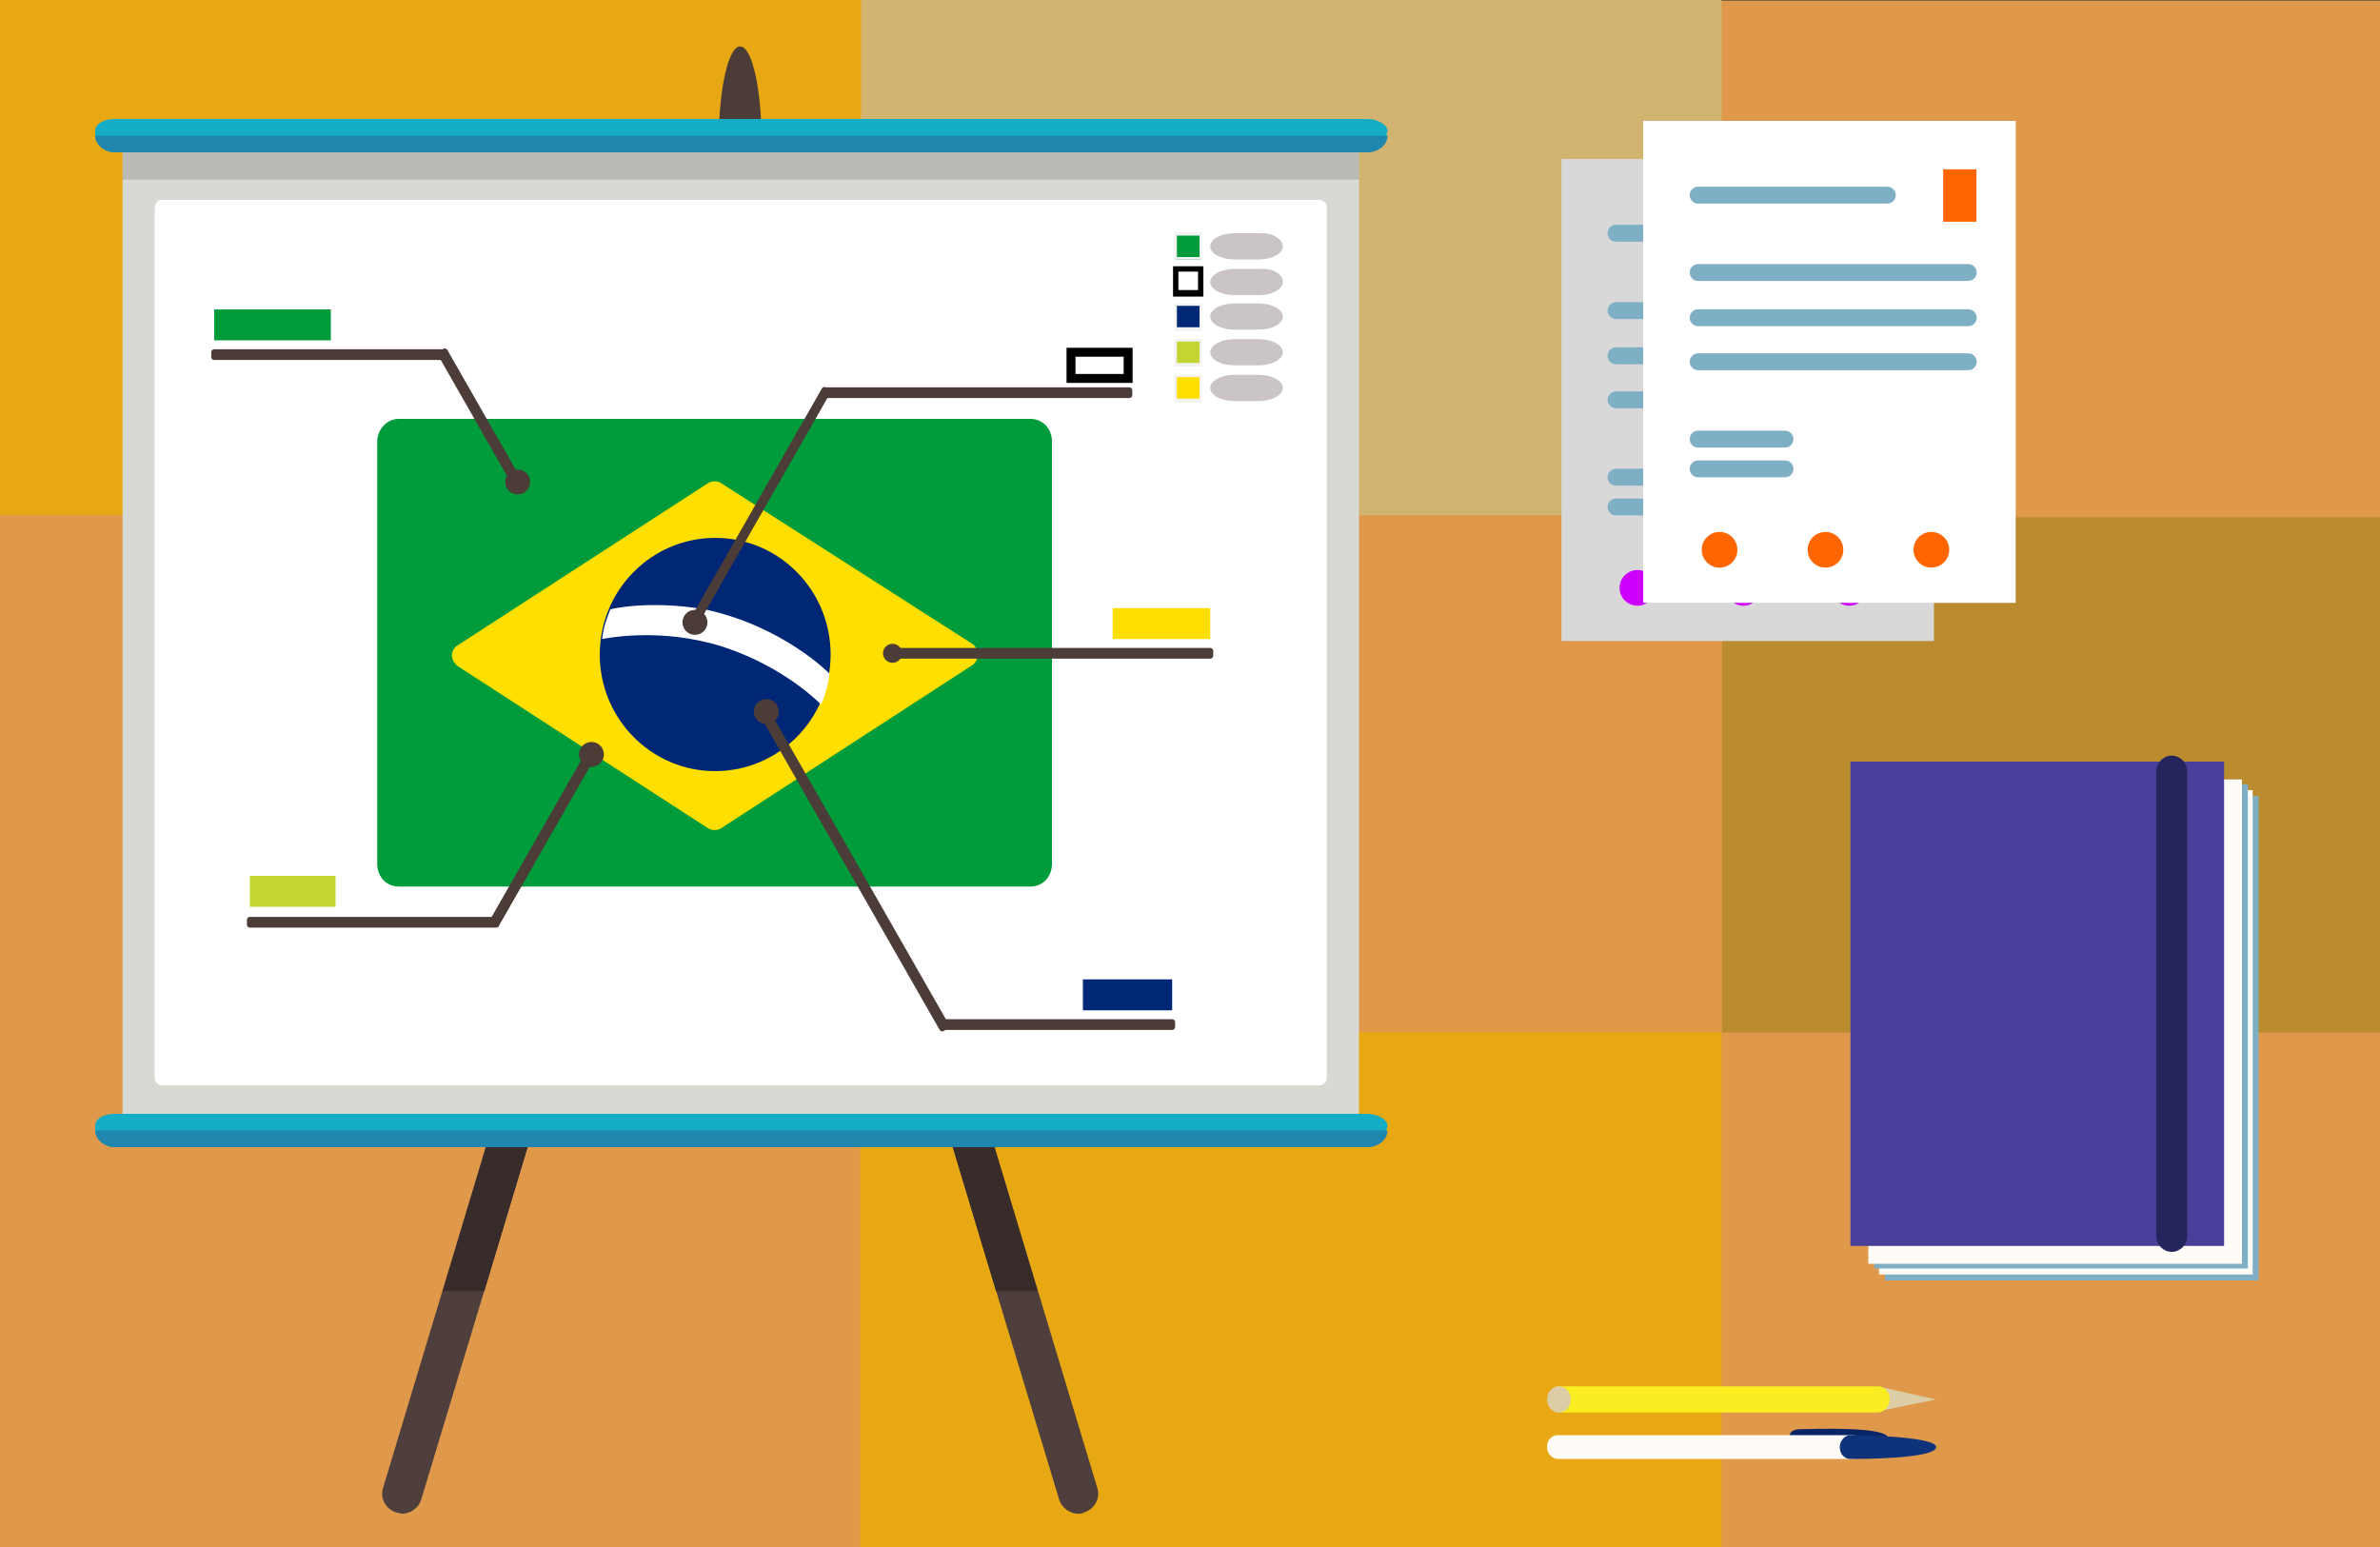 <?xml version="1.0" encoding="utf-8"?>
<!-- Generator: Adobe Illustrator 22.1.0, SVG Export Plug-In . SVG Version: 6.00 Build 0)  -->
<svg version="1.1" id="Camada_1" xmlns="http://www.w3.org/2000/svg" xmlns:xlink="http://www.w3.org/1999/xlink" x="0px" y="0px"
	 viewBox="0 0 200 130" style="enable-background:new 0 0 200 130;" xml:space="preserve">
<rect x="0" y="0" width="200" height="130" fill="#333333" stroke="none"/>
<style type="text/css">
	.st0{fill:#E0994B;}
	.st1{fill:#BA8B2F;}
	.st2{fill:#D2B471;}
	.st3{fill:#E8A813;}
	.st4{fill:#7EAFC5;}
	.st5{fill:#FFFCF7;}
	.st6{fill:#4A3E9B;}
	.st7{fill:#25255E;}
	.st8{fill:#D8D8D8;}
	.st9{fill:#FF6500;}
	.st10{fill:#CD00FF;}
	.st11{fill:none;stroke:#7EAFC5;stroke-width:1.417;stroke-linecap:round;stroke-miterlimit:10;}
	.st12{fill:#FFFFFF;}
	.st13{fill:#0A2566;}
	.st14{fill:#0F337A;}
	.st15{fill:#DDCDA6;}
	.st16{fill:#FAED22;}
	.st17{fill:#4E3F3C;}
	.st18{fill:#382C2A;}
	.st19{fill:#4C3C38;}
	.st20{fill:#D7DAD3;}
	.st21{opacity:0.2;fill:#4C3C38;}
	.st22{fill:#15ADC6;}
	.st23{fill:#2086AD;}
	.st24{fill:#009B3A;}
	.st25{fill:#FEDF00;}
	.st26{fill:#002776;}
	.st27{fill:#4C3C38;stroke:#4C3C38;stroke-width:0.5;stroke-linecap:round;stroke-linejoin:round;stroke-miterlimit:10;}
	.st28{fill:#C2D533;}
	.st29{fill:none;stroke:#000000;stroke-width:0.75;stroke-miterlimit:10;}
	.st30{fill:#F2F2F2;}
	.st31{fill:none;stroke:#000000;stroke-width:0.25;stroke-miterlimit:10;}
	.st32{opacity:0.3;}
</style>
<g>
	
		<rect x="-599.5" y="-97.5" transform="matrix(-1 -4.489266e-11 4.489266e-11 -1 -699.007 130)" class="st0" width="500" height="325"/>
	
		<rect x="-237.7" y="11" transform="matrix(-1 -4.489710e-11 4.489710e-11 -1 -337.243 130.311)" class="st1" width="138.2" height="108.2"/>
	
		<rect x="-418.6" y="-97.6" transform="matrix(-1 -4.489266e-11 4.489266e-11 -1 -656.317 -86.881)" class="st2" width="180.9" height="108.2"/>
	
		<rect x="-599.5" y="-97.6" transform="matrix(-1 -4.489754e-11 4.489754e-11 -1 -1018.11 -86.881)" class="st3" width="180.9" height="108.2"/>
	
		<rect x="-418.6" y="119.3" transform="matrix(-1 -4.490775e-11 4.490775e-11 -1 -656.317 346.77)" class="st3" width="180.9" height="108.2"/>
	<g>
		<rect x="-203.5" y="69.6" class="st4" width="78.6" height="101.9"/>
		<rect x="-204.7" y="68.4" class="st5" width="78.6" height="101.9"/>
		<rect x="-205.9" y="67.3" class="st4" width="78.6" height="101.9"/>
		<rect x="-207" y="66.1" class="st5" width="78.6" height="101.9"/>
		<g>
			<rect x="-210.8" y="62.4" class="st6" width="78.6" height="101.9"/>
			<path class="st7" d="M-141.5,165.5h-3.6c-0.9,0-1.6-0.7-1.6-1.6V62.6c0-0.9,0.7-1.6,1.6-1.6h3.6c0.9,0,1.6,0.7,1.6,1.6V164
				C-139.9,164.8-140.6,165.5-141.5,165.5z"/>
		</g>
	</g>
	<g>
		<g>
			
				<rect x="-271.3" y="-64.1" transform="matrix(-1 -4.489798e-11 4.489798e-11 -1 -464.468 -26.944)" class="st8" width="78.2" height="101.3"/>
			
				<rect x="-208.5" y="-54" transform="matrix(-1 -4.483936e-11 4.483936e-11 -1 -409.954 -97.013)" class="st9" width="7.1" height="10.9"/>
			<circle class="st10" cx="-210.9" cy="25.9" r="3.6"/>
			<circle class="st10" cx="-233.1" cy="25.9" r="3.6"/>
			<circle class="st10" cx="-255.4" cy="25.9" r="3.6"/>
			<line class="st11" x1="-260" y1="9" x2="-241.6" y2="9"/>
			<line class="st11" x1="-260" y1="2.7" x2="-241.6" y2="2.7"/>
			<line class="st11" x1="-260" y1="-13.5" x2="-203.3" y2="-13.5"/>
			<line class="st11" x1="-260" y1="-22.9" x2="-203.3" y2="-22.9"/>
			<line class="st11" x1="-260" y1="-32.4" x2="-203.3" y2="-32.4"/>
			<line class="st11" x1="-260" y1="-48.5" x2="-220.2" y2="-48.5"/>
		</g>
		<g>
			
				<rect x="-254.1" y="-72.1" transform="matrix(-1 -4.489798e-11 4.489798e-11 -1 -430.044 -42.963)" class="st12" width="78.2" height="101.3"/>
			
				<rect x="-191.3" y="-62" transform="matrix(-1 -4.496815e-11 4.496815e-11 -1 -375.53 -113.032)" class="st9" width="7.1" height="10.9"/>
			<circle class="st9" cx="-193.7" cy="17.9" r="3.6"/>
			<circle class="st9" cx="-215.9" cy="17.9" r="3.6"/>
			<circle class="st9" cx="-238.2" cy="17.9" r="3.6"/>
			<line class="st11" x1="-242.7" y1="1" x2="-224.4" y2="1"/>
			<line class="st11" x1="-242.7" y1="-5.3" x2="-224.4" y2="-5.3"/>
			<line class="st11" x1="-242.7" y1="-21.5" x2="-186.1" y2="-21.5"/>
			<line class="st11" x1="-242.7" y1="-30.9" x2="-186.1" y2="-30.9"/>
			<line class="st11" x1="-242.7" y1="-40.4" x2="-186.1" y2="-40.4"/>
			<line class="st11" x1="-242.7" y1="-56.5" x2="-202.9" y2="-56.5"/>
		</g>
	</g>
	<g>
		<path class="st13" d="M-202.8,204.6c0-2.7-16.2-2-18.5-2s-2.3,1.3-2.3,1.3s1.1,1.6,1.4,1.6S-202.8,204.6-202.8,204.6z"/>
		<path class="st5" d="M-274.6,206.4L-274.6,206.4c0,1.4,1,2.4,2.3,2.4h61.9c1.3,0,2.3-1.1,2.3-2.4l0,0c0-1.4-1-2.4-2.3-2.4h-61.9
			C-273.6,204-274.6,205-274.6,206.4z"/>
		<path class="st14" d="M-192.7,206.4L-192.7,206.4c0,2.4-16.3,2.4-17.6,2.4h-0.4c-1.3,0-2.3-1.1-2.3-2.4l0,0c0-1.4,1-2.4,2.3-2.4
			h0.4C-209,204-192.7,204.3-192.7,206.4z"/>
	</g>
	<g>
		<polygon class="st15" points="-192.7,196.3 -205,199 -205,193.7 		"/>
		<path class="st16" d="M-274.4,196.3L-274.4,196.3c0,1.5,1.1,2.6,2.5,2.6h66.8c1.4,0,2.5-1.2,2.5-2.6l0,0c0-1.5-1.1-2.6-2.5-2.6
			h-66.8C-273.3,193.7-274.4,194.9-274.4,196.3z"/>
		<ellipse class="st15" cx="-271.9" cy="196.3" rx="2.5" ry="2.6"/>
	</g>
	<g>
		<g>
			<path class="st17" d="M-366.3,76.6h-44.3l-0.2-0.6c-0.7-2.2-3-3.4-5.2-2.8c-1.6,0.5-2.7,1.8-2.9,3.4h-50.1
				c-0.2-1.5-1.3-2.9-2.9-3.4c-2.2-0.7-4.5,0.6-5.2,2.8l-0.2,0.6h-28.4v28.7h19.8l-33.1,109.5c-0.7,2.2,0.6,4.5,2.8,5.2
				c0.4,0.1,0.8,0.2,1.2,0.2c1.8,0,3.4-1.2,4-3l33.8-111.9h66.5l33.8,111.9c0.5,1.8,2.2,3,4,3c0.4,0,0.8-0.1,1.2-0.2
				c2.2-0.7,3.4-3,2.8-5.2l-33.1-109.5h35.6V76.6z"/>
			<path class="st18" d="M-410.8,76.1c-0.7-2.2-3-3.4-5.2-2.8c-1.6,0.5-2.7,1.8-2.9,3.4h-50.1c-0.2-1.5-1.3-2.9-2.9-3.4
				c-2.2-0.7-4.5,0.6-5.2,2.8l-0.2,0.6h-28.4v28.7h19.8l-20.6,68.2h8.7l20.6-68.2h66.5l20.6,68.2h8.7l-20.6-68.2h35.6V76.6h-44.3
				L-410.8,76.1z"/>
			<g>
				<path class="st19" d="M-443.9,68.9c-2.4,0-4.4-3.6-4.4-8V-79.8c0-4.4,2-8,4.4-8s4.4,3.6,4.4,8l0,140.7
					C-439.5,65.3-441.5,68.9-443.9,68.9z"/>
			</g>
			<rect x="-573.8" y="-69.6" class="st20" width="259.8" height="212.8"/>
			<rect x="-573.8" y="-69.6" class="st21" width="259.8" height="9.7"/>
			<g>
				<path class="st12" d="M-320.8,128.9c0,0.8-0.7,1.5-1.5,1.5l-243.2,0c-0.8,0-1.5-0.7-1.5-1.5l0-183c0-0.8,0.7-1.5,1.5-1.5
					l243.2,0c0.8,0,1.5,0.7,1.5,1.5L-320.8,128.9z"/>
			</g>
			<g>
				<path class="st22" d="M-308.3-69c0,1.4-1.9,3.6-4.2,3.6h-262.9c-2.3,0-4.2-2.1-4.2-3.6l0-1c0-1.4,1.9-2.6,4.2-2.6h262.9
					c2.3,0,4.2,1.2,4.2,2.6L-308.3-69z"/>
				<path class="st23" d="M-579.5-69c0,2,1.9,3.6,4.2,3.6h262.9c2.3,0,4.2-1.6,4.2-3.6H-579.5z"/>
			</g>
			<g>
				<path class="st22" d="M-308.3,140c0,1.4-1.9,3.6-4.2,3.6h-262.9c-2.3,0-4.2-2.1-4.2-3.6l0-1c0-1.4,1.9-2.6,4.2-2.6h262.9
					c2.3,0,4.2,1.2,4.2,2.6L-308.3,140z"/>
				<path class="st23" d="M-579.5,140c0,2,1.9,3.6,4.2,3.6h262.9c2.3,0,4.2-1.6,4.2-3.6H-579.5z"/>
			</g>
		</g>
		<g>
			<path class="st24" d="M-382.9,88.7h-132.8c-2.5,0-4.5-2.1-4.5-4.7V-4.8c0-2.6,2-4.7,4.5-4.7h132.8c2.5,0,4.5,2.1,4.5,4.7V84
				C-378.4,86.6-380.4,88.7-382.9,88.7z"/>
			<path class="st25" d="M-503.4,37.9L-450.9,4c0.9-0.6,2-0.6,2.9,0l52.8,33.8c1.6,1,1.6,3.4,0,4.4l-52.6,34.2c-0.9,0.6-2,0.6-2.9,0
				l-52.6-34.1C-505,41.3-505,38.9-503.4,37.9z"/>
			<g>
				<ellipse class="st26" cx="-449.3" cy="40" rx="24.3" ry="24.6"/>
				<path class="st12" d="M-451.6,30.3c16.6,3.5,26.3,13.4,26.3,13.4c-0.3,3.3-1.9,6.4-1.9,6.4C-437.8,39.9-451,37.2-451,37.2
					c-11.9-2.9-22.4-0.9-22.4-0.9c0.3-3.1,1.8-6.3,1.8-6.3S-463.4,28.5-451.6,30.3z"/>
			</g>
		</g>
		<rect x="-412.4" y="39.3" class="st27" width="67.3" height="1"/>
		<rect x="-554.5" y="-32.6" class="st24" width="24.5" height="6.5"/>
		<rect x="-365.7" y="30.2" class="st25" width="20.6" height="6.5"/>
		<rect x="-371.9" y="108.2" class="st26" width="18.7" height="6.5"/>
		<polygon class="st28" points="-537.1,86.5 -547,86.5 -547,93 -537.1,93 -529.1,93 -529.1,86.5 		"/>
		<circle class="st19" cx="-412" cy="39.8" r="1.9"/>
		<g>
			<rect x="-401.4" y="117.3" class="st27" width="48.3" height="1"/>
			
				<rect x="-420.4" y="46.9" transform="matrix(0.868 -0.496 0.496 0.868 -97.576 -197.251)" class="st27" width="1" height="76.2"/>
			<circle class="st27" cx="-438.6" cy="52" r="1.9"/>
		</g>
		<g>
			<rect x="-554.5" y="-23.7" class="st27" width="48.3" height="1"/>
			
				<rect x="-499.1" y="-25.6" transform="matrix(0.868 -0.496 0.496 0.868 -61.03 -248.794)" class="st27" width="0.9" height="32"/>
			<circle class="st27" cx="-490.9" cy="3.8" r="1.9"/>
		</g>
		<g>
			<rect x="-547" y="95.7" class="st27" width="51.8" height="1"/>
			
				<rect x="-506" y="78" transform="matrix(0.496 -0.868 0.868 0.496 -312.507 -381.772)" class="st27" width="41.3" height="0.9"/>
			<circle class="st27" cx="-475.2" cy="61.1" r="1.9"/>
		</g>
		<rect x="-374.5" y="-23.5" class="st29" width="12" height="5.5"/>
		<g>
			<rect x="-426.1" y="-15.6" class="st27" width="64.1" height="1"/>
			
				<rect x="-467.6" y="8.5" transform="matrix(0.496 -0.868 0.868 0.496 -229.141 -377.224)" class="st27" width="55.9" height="0.8"/>
			<circle class="st27" cx="-453.6" cy="33.1" r="1.9"/>
		</g>
		<g>
			<g>
				<g>
					<rect x="-352.6" y="-48.4" class="st24" width="5.3" height="5.1"/>
					<path class="st30" d="M-347.5-48.2v4.6h-4.8v-4.6H-347.5 M-347-48.7h-5.8v5.7h5.8V-48.7L-347-48.7z"/>
				</g>
				<g>
					<rect x="-352.6" y="-41" class="st31" width="5.3" height="5.1"/>
					<path class="st31" d="M-347.5-40.7v4.6h-4.8v-4.6H-347.5 M-347-41.2h-5.8v5.7h5.8V-41.2L-347-41.2z"/>
				</g>
				<g>
					<rect x="-352.6" y="-33.5" class="st26" width="5.3" height="5.1"/>
					<path class="st30" d="M-347.5-33.2v4.6h-4.8v-4.6H-347.5 M-347-33.8h-5.8v5.7h5.8V-33.8L-347-33.8z"/>
				</g>
				<g>
					<rect x="-352.6" y="-26" class="st28" width="5.3" height="5.1"/>
					<path class="st30" d="M-347.5-25.8v4.6h-4.8v-4.6H-347.5 M-347-26.3h-5.8v5.7h5.8V-26.3L-347-26.3z"/>
				</g>
				<g>
					<rect x="-352.6" y="-18.6" class="st25" width="5.3" height="5.1"/>
					<path class="st30" d="M-347.5-18.3v4.6h-4.8v-4.6H-347.5 M-347-18.8h-5.8v5.7h5.8V-18.8L-347-18.8z"/>
				</g>
			</g>
			<g>
				<g class="st32">
					<path class="st19" d="M-341.1-45c-1.1,0-2-0.4-2-0.8s0.9-0.8,2-0.8h7.2c1.1,0,2,0.4,2,0.8s-0.9,0.8-2,0.8H-341.1z"/>
				</g>
				<g class="st32">
					<path class="st19" d="M-341.1-37.6c-1.1,0-2-0.4-2-0.8s0.9-0.8,2-0.8h7.2c1.1,0,2,0.4,2,0.8s-0.9,0.8-2,0.8H-341.1z"/>
				</g>
				<g class="st32">
					<path class="st19" d="M-341.1-30.1c-1.1,0-2-0.4-2-0.8s0.9-0.8,2-0.8h7.2c1.1,0,2,0.4,2,0.8s-0.9,0.8-2,0.8H-341.1z"/>
				</g>
				<g class="st32">
					<path class="st19" d="M-341.1-22.6c-1.1,0-2-0.4-2-0.8s0.9-0.8,2-0.8h7.2c1.1,0,2,0.4,2,0.8s-0.9,0.8-2,0.8H-341.1z"/>
				</g>
				<g class="st32">
					<path class="st19" d="M-341.1-15.2c-1.1,0-2-0.4-2-0.8s0.9-0.8,2-0.8h7.2c1.1,0,2,0.4,2,0.8s-0.9,0.8-2,0.8H-341.1z"/>
				</g>
			</g>
		</g>
	</g>
</g>
<g>
	<rect x="0" y="0" transform="matrix(-1 -4.489266e-11 4.489266e-11 -1 200 130.044)" class="st0" width="200" height="130"/>
	
		<rect x="144.7" y="43.4" transform="matrix(-1 -4.487090e-11 4.487090e-11 -1 344.706 130.169)" class="st1" width="55.3" height="43.3"/>
	
		<rect x="72.4" y="0" transform="matrix(-1 -4.489754e-11 4.489754e-11 -1 217.076 43.292)" class="st2" width="72.4" height="43.3"/>
	<rect x="0" y="0" transform="matrix(-1 -4.490998e-11 4.490998e-11 -1 72.359 43.292)" class="st3" width="72.4" height="43.3"/>
	
		<rect x="72.4" y="86.7" transform="matrix(-1 -4.492285e-11 4.492285e-11 -1 217.076 216.752)" class="st3" width="72.4" height="43.3"/>
	<g>
		<rect x="158.4" y="66.9" class="st4" width="31.4" height="40.7"/>
		<rect x="157.9" y="66.4" class="st5" width="31.4" height="40.7"/>
		<rect x="157.5" y="65.9" class="st4" width="31.4" height="40.7"/>
		<rect x="157" y="65.5" class="st5" width="31.4" height="40.7"/>
		<g>
			<rect x="155.5" y="64" class="st6" width="31.4" height="40.7"/>
			<path class="st7" d="M182.5,105.2L182.5,105.2c-0.7,0-1.3-0.6-1.3-1.3V64.8c0-0.7,0.6-1.3,1.3-1.3l0,0c0.7,0,1.3,0.6,1.3,1.3
				v39.1C183.8,104.6,183.2,105.2,182.5,105.2z"/>
		</g>
	</g>
	<g>
		<g>
			
				<rect x="131.3" y="13.4" transform="matrix(-1 -4.488022e-11 4.488022e-11 -1 293.816 67.267)" class="st8" width="31.3" height="40.5"/>
			
				<rect x="156.4" y="17.4" transform="matrix(-1 -4.464663e-11 4.464663e-11 -1 315.621 39.239)" class="st9" width="2.8" height="4.4"/>
			<circle class="st10" cx="155.4" cy="49.4" r="1.5"/>
			<circle class="st10" cx="146.5" cy="49.4" r="1.5"/>
			<circle class="st10" cx="137.6" cy="49.4" r="1.5"/>
			<line class="st11" x1="135.8" y1="42.6" x2="143.2" y2="42.6"/>
			<line class="st11" x1="135.8" y1="40.1" x2="143.2" y2="40.1"/>
			<line class="st11" x1="135.8" y1="33.6" x2="158.5" y2="33.6"/>
			<line class="st11" x1="135.8" y1="29.9" x2="158.5" y2="29.9"/>
			<line class="st11" x1="135.8" y1="26.1" x2="158.5" y2="26.1"/>
			<line class="st11" x1="135.8" y1="19.6" x2="151.7" y2="19.6"/>
		</g>
		<g>
			
				<rect x="138.2" y="10.2" transform="matrix(-1 -4.493840e-11 4.493840e-11 -1 307.585 60.859)" class="st12" width="31.3" height="40.5"/>
			
				<rect x="163.3" y="14.2" transform="matrix(-1 -4.464663e-11 4.464663e-11 -1 329.391 32.832)" class="st9" width="2.8" height="4.4"/>
			<circle class="st9" cx="162.3" cy="46.2" r="1.5"/>
			<circle class="st9" cx="153.4" cy="46.2" r="1.5"/>
			<circle class="st9" cx="144.5" cy="46.2" r="1.5"/>
			<line class="st11" x1="142.7" y1="39.4" x2="150" y2="39.4"/>
			<line class="st11" x1="142.7" y1="36.9" x2="150" y2="36.9"/>
			<line class="st11" x1="142.7" y1="30.4" x2="165.4" y2="30.4"/>
			<line class="st11" x1="142.7" y1="26.7" x2="165.4" y2="26.7"/>
			<line class="st11" x1="142.7" y1="22.9" x2="165.4" y2="22.9"/>
			<line class="st11" x1="142.7" y1="16.4" x2="158.6" y2="16.4"/>
		</g>
	</g>
	<g>
		<path class="st13" d="M158.7,120.9c0-1.1-6.5-0.8-7.4-0.8s-0.9,0.5-0.9,0.5s0.5,0.7,0.6,0.7S158.7,120.9,158.7,120.9z"/>
		<path class="st5" d="M130,121.6L130,121.6c0,0.5,0.4,1,0.9,1h24.8c0.5,0,0.9-0.4,0.9-1l0,0c0-0.5-0.4-1-0.9-1h-24.8
			C130.4,120.6,130,121,130,121.6z"/>
		<path class="st14" d="M162.7,121.6L162.7,121.6c0,1-6.5,1-7,1h-0.2c-0.5,0-0.9-0.4-0.9-1l0,0c0-0.5,0.4-1,0.9-1h0.2
			C156.2,120.6,162.7,120.7,162.7,121.6z"/>
	</g>
	<g>
		<polygon class="st15" points="162.7,117.6 157.8,118.6 157.8,116.5 		"/>
		<path class="st16" d="M130.1,117.6L130.1,117.6c0,0.6,0.4,1.1,1,1.1h26.7c0.5,0,1-0.5,1-1.1l0,0c0-0.6-0.4-1.1-1-1.1H131
			C130.5,116.5,130.1,117,130.1,117.6z"/>
		<ellipse class="st15" cx="131" cy="117.6" rx="1" ry="1.1"/>
	</g>
	<g>
		<g>
			<path class="st17" d="M93.3,69.7H75.6l-0.1-0.2c-0.3-0.9-1.2-1.4-2.1-1.1c-0.6,0.2-1.1,0.7-1.2,1.3h-20c-0.1-0.6-0.5-1.1-1.2-1.3
				c-0.9-0.3-1.8,0.2-2.1,1.1l-0.1,0.2H37.5v11.5h7.9l-13.2,43.8c-0.3,0.9,0.2,1.8,1.1,2.1c0.2,0,0.3,0.1,0.5,0.1
				c0.7,0,1.4-0.5,1.6-1.2l13.5-44.7h26.6l13.5,44.7c0.2,0.7,0.9,1.2,1.6,1.2c0.2,0,0.3,0,0.5-0.1c0.9-0.3,1.4-1.2,1.1-2.1L79,81.2
				h14.3V69.7z"/>
			<path class="st18" d="M75.5,69.5c-0.3-0.9-1.2-1.4-2.1-1.1c-0.6,0.2-1.1,0.7-1.2,1.3h-20c-0.1-0.6-0.5-1.1-1.2-1.3
				c-0.9-0.3-1.8,0.2-2.1,1.1l-0.1,0.2H37.5v11.5h7.9l-8.2,27.3h3.5l8.2-27.3h26.6l8.2,27.3h3.5L79,81.2h14.3V69.7H75.6L75.5,69.5z"
				/>
			<g>
				<path class="st19" d="M62.2,66.6c-1,0-1.8-3.6-1.8-8V11.9c0-4.4,0.8-8,1.8-8s1.8,3.6,1.8,8l0,46.7C64,63,63.2,66.6,62.2,66.6z"
					/>
			</g>
			<rect x="10.3" y="11.2" class="st20" width="103.9" height="85.1"/>
			<rect x="10.3" y="11.2" class="st21" width="103.9" height="3.9"/>
			<g>
				<path class="st12" d="M111.5,90.6c0,0.3-0.3,0.6-0.6,0.6l-97.3,0c-0.3,0-0.6-0.3-0.6-0.6l0-73.2c0-0.3,0.3-0.6,0.6-0.6l97.3,0
					c0.3,0,0.6,0.3,0.6,0.6L111.5,90.6z"/>
			</g>
			<g>
				<path class="st22" d="M116.5,11.4c0,0.6-0.7,1.4-1.7,1.4H9.6C8.7,12.8,8,12,8,11.4L8,11c0-0.6,0.7-1,1.7-1h105.2
					c0.9,0,1.7,0.5,1.7,1L116.5,11.4z"/>
				<path class="st23" d="M8,11.4c0,0.8,0.8,1.4,1.7,1.4h105.2c0.9,0,1.7-0.6,1.7-1.4H8z"/>
			</g>
			<g>
				<path class="st22" d="M116.5,95c0,0.6-0.7,1.4-1.7,1.4H9.6C8.7,96.4,8,95.6,8,95l0-0.4c0-0.6,0.7-1,1.7-1h105.2
					c0.9,0,1.7,0.5,1.7,1L116.5,95z"/>
				<path class="st23" d="M8,95c0,0.8,0.8,1.4,1.7,1.4h105.2c0.9,0,1.7-0.6,1.7-1.4H8z"/>
			</g>
		</g>
		<g>
			<path class="st24" d="M86.6,74.5H33.5c-1,0-1.8-0.8-1.8-1.9V37.1c0-1,0.8-1.9,1.8-1.9h53.1c1,0,1.8,0.8,1.8,1.9v35.5
				C88.4,73.7,87.6,74.5,86.6,74.5z"/>
			<path class="st25" d="M38.5,54.2l21-13.6c0.3-0.2,0.8-0.2,1.1,0l21.1,13.5c0.6,0.4,0.6,1.4,0,1.8L60.6,69.6
				c-0.3,0.2-0.8,0.2-1.1,0L38.5,56C37.8,55.5,37.8,54.6,38.5,54.2z"/>
			<g>
				<ellipse class="st26" cx="60.1" cy="55" rx="9.7" ry="9.8"/>
				<path class="st12" d="M59.2,51.2c6.6,1.4,10.5,5.4,10.5,5.4c-0.1,1.3-0.7,2.6-0.7,2.6c-4.3-4.1-9.5-5.2-9.5-5.2
					c-4.8-1.2-8.9-0.3-8.9-0.3c0.1-1.2,0.7-2.5,0.7-2.5S54.4,50.4,59.2,51.2z"/>
			</g>
		</g>
		<rect x="74.8" y="54.7" class="st27" width="26.9" height="0.4"/>
		<rect x="18" y="26" class="st24" width="9.8" height="2.6"/>
		<rect x="93.5" y="51.1" class="st25" width="8.2" height="2.6"/>
		<rect x="91" y="82.3" class="st26" width="7.5" height="2.6"/>
		<polygon class="st28" points="25,73.6 21,73.6 21,76.2 25,76.2 28.2,76.2 28.2,73.6 		"/>
		<circle class="st19" cx="75" cy="54.9" r="0.8"/>
		<g>
			<rect x="79.2" y="85.9" class="st27" width="19.3" height="0.4"/>
			
				<rect x="71.6" y="57.8" transform="matrix(0.868 -0.496 0.496 0.868 -26.768 45.289)" class="st27" width="0.4" height="30.5"/>
			<circle class="st27" cx="64.4" cy="59.8" r="0.8"/>
		</g>
		<g>
			<rect x="18" y="29.6" class="st27" width="19.3" height="0.4"/>
			
				<rect x="40.2" y="28.8" transform="matrix(0.868 -0.496 0.496 0.868 -12.149 24.672)" class="st27" width="0.4" height="12.8"/>
			<circle class="st27" cx="43.5" cy="40.5" r="0.8"/>
		</g>
		<g>
			<rect x="21" y="77.3" class="st27" width="20.7" height="0.4"/>
			
				<rect x="37.4" y="70.2" transform="matrix(0.496 -0.868 0.868 0.496 -38.118 75.11)" class="st27" width="16.5" height="0.4"/>
			<circle class="st27" cx="49.7" cy="63.4" r="0.8"/>
		</g>
		<rect x="90" y="29.6" class="st29" width="4.8" height="2.2"/>
		<g>
			<rect x="69.3" y="32.8" class="st27" width="25.6" height="0.4"/>
			
				<rect x="52.7" y="42.4" transform="matrix(0.496 -0.868 0.868 0.496 -4.771 76.929)" class="st27" width="22.4" height="0.3"/>
			<circle class="st27" cx="58.4" cy="52.3" r="0.8"/>
		</g>
		<g>
			<g>
				<g>
					<rect x="98.8" y="19.7" class="st24" width="2.1" height="2.1"/>
					<path class="st30" d="M100.8,19.8v1.8h-1.9v-1.8H100.8 M101,19.5h-2.3v2.3h2.3V19.5L101,19.5z"/>
				</g>
				<g>
					<rect x="98.8" y="22.6" class="st31" width="2.1" height="2.1"/>
					<path class="st31" d="M100.8,22.7v1.8h-1.9v-1.8H100.8 M101,22.5h-2.3v2.3h2.3V22.5L101,22.5z"/>
				</g>
				<g>
					<rect x="98.8" y="25.6" class="st26" width="2.1" height="2.1"/>
					<path class="st30" d="M100.8,25.7v1.8h-1.9v-1.8H100.8 M101,25.5h-2.3v2.3h2.3V25.5L101,25.5z"/>
				</g>
				<g>
					<rect x="98.8" y="28.6" class="st28" width="2.1" height="2.1"/>
					<path class="st30" d="M100.8,28.7v1.8h-1.9v-1.8H100.8 M101,28.5h-2.3v2.3h2.3V28.5L101,28.5z"/>
				</g>
				<g>
					<rect x="98.8" y="31.6" class="st25" width="2.1" height="2.1"/>
					<path class="st30" d="M100.8,31.7v1.8h-1.9v-1.8H100.8 M101,31.5h-2.3v2.3h2.3V31.5L101,31.5z"/>
				</g>
			</g>
			<g>
				<g class="st32">
					<path class="st19" d="M107.8,20.7c0,0.6-0.9,1.1-2,1.1h-2.1c-1.1,0-2-0.5-2-1.1c0-0.6,0.9-1.1,2-1.1h2.1
						C106.9,19.5,107.8,20.1,107.8,20.7z"/>
				</g>
				<g class="st32">
					<path class="st19" d="M107.8,23.7c0,0.6-0.9,1.1-2,1.1h-2.1c-1.1,0-2-0.5-2-1.1c0-0.6,0.9-1.1,2-1.1h2.1
						C106.9,22.5,107.8,23,107.8,23.7z"/>
				</g>
				<g class="st32">
					<path class="st19" d="M107.8,26.6c0,0.6-0.9,1.1-2,1.1h-2.1c-1.1,0-2-0.5-2-1.1c0-0.6,0.9-1.1,2-1.1h2.1
						C106.9,25.5,107.8,26,107.8,26.6z"/>
				</g>
				<g class="st32">
					<path class="st19" d="M107.8,29.6c0,0.6-0.9,1.1-2,1.1h-2.1c-1.1,0-2-0.5-2-1.1c0-0.6,0.9-1.1,2-1.1h2.1
						C106.9,28.5,107.8,29,107.8,29.6z"/>
				</g>
				<g class="st32">
					<path class="st19" d="M107.8,32.6c0,0.6-0.9,1.1-2,1.1h-2.1c-1.1,0-2-0.5-2-1.1c0-0.6,0.9-1.1,2-1.1h2.1
						C106.9,31.5,107.8,32,107.8,32.6z"/>
				</g>
			</g>
		</g>
	</g>
</g>
</svg>
